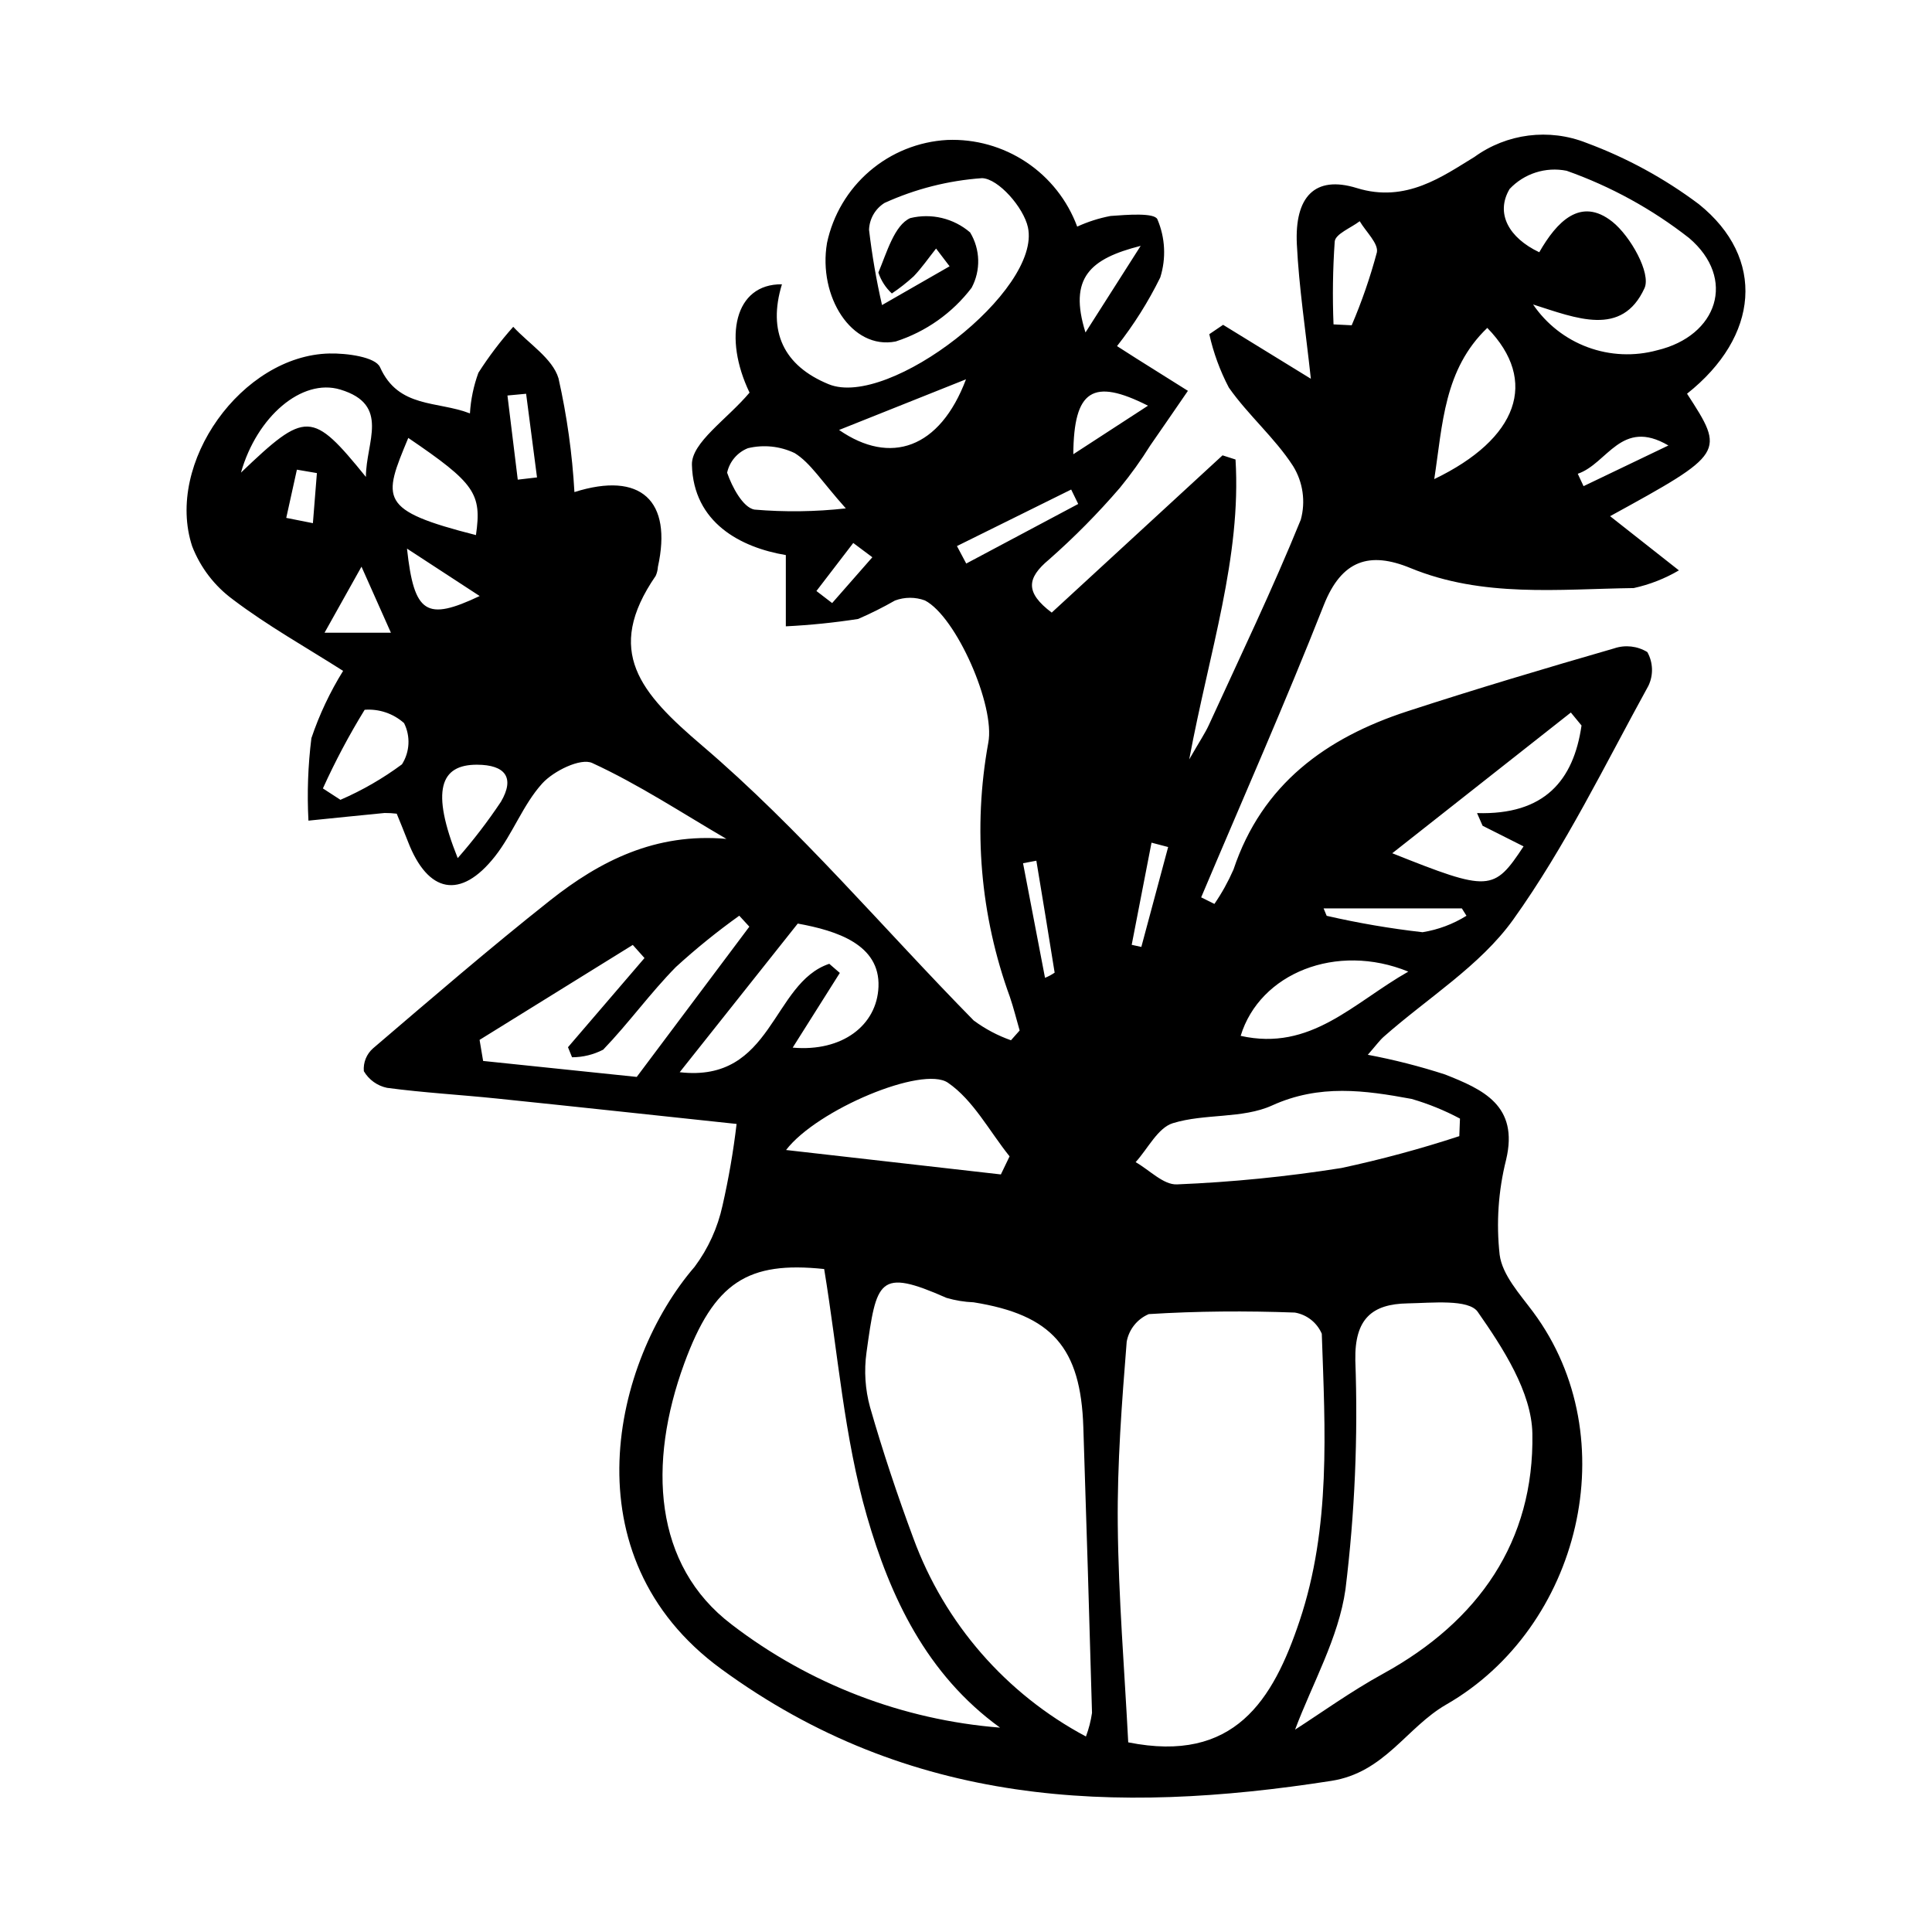 <?xml version="1.0" encoding="UTF-8"?>
<!-- The Best Svg Icon site in the world: iconSvg.co, Visit us! https://iconsvg.co -->
<svg fill="#000000" width="800px" height="800px" version="1.1" viewBox="144 144 512 512" xmlns="http://www.w3.org/2000/svg">
 <path d="m440.02 235.72c2.328 1.488 3.695 2.375 5.07 3.242 4.57 2.875 9.145 5.746 13.719 8.613-3.316 4.816-6.613 9.645-9.953 14.441l-0.004 0.004c-2.449 3.93-5.152 7.699-8.09 11.281-5.809 6.75-12.078 13.094-18.762 18.98-5.996 4.996-6.285 8.773 0.711 14.066 15.039-13.844 30.133-27.738 45.273-41.676l3.441 1.102c1.57 25.906-6.891 50.672-12.27 79.477 2.871-4.996 4.223-6.969 5.203-9.113 8.27-18.07 16.887-36.004 24.359-54.402v0.008c1.328-4.82 0.59-9.977-2.039-14.23-4.824-7.469-11.879-13.469-17.012-20.781v0.004c-2.348-4.477-4.094-9.238-5.191-14.172l3.66-2.481c7.305 4.488 14.609 8.98 23.254 14.293-1.391-12.863-3.156-24.23-3.711-35.652-0.605-12.445 4.656-18.363 15.898-14.883 13.039 4.039 22.805-3.172 31.148-8.238l-0.004 0.004c8.605-6.246 19.809-7.66 29.695-3.746 10.656 3.945 20.688 9.414 29.777 16.23 17.844 14.312 16.008 35.102-3.109 50.246 10.133 15.598 10.035 15.762-20.391 32.457l18.234 14.359h0.004c-3.723 2.188-7.762 3.769-11.977 4.691-19.879 0.262-39.988 2.594-59.195-5.316-10.793-4.445-18.215-2.144-22.949 9.855-10.266 26.031-21.594 51.641-32.488 77.422l3.512 1.746h-0.004c1.973-2.875 3.664-5.93 5.062-9.125 7.562-22.617 24.531-34.906 46.07-41.926 18.164-5.922 36.484-11.383 54.844-16.684v-0.004c2.922-0.977 6.125-0.613 8.754 0.996 1.531 2.742 1.648 6.055 0.305 8.895-11.52 20.934-22.016 42.668-35.848 62-8.762 12.242-22.699 20.777-34.281 31.016-1.16 1.023-2.074 2.324-4.254 4.809 6.93 1.305 13.773 3.047 20.48 5.223 9.906 3.926 19.613 8.148 16.168 22.602-2.066 8.227-2.644 16.754-1.707 25.18 0.703 5.367 5.367 10.441 8.887 15.18 24.844 33.453 12.418 83.645-23.023 104-10.551 6.059-16.316 18.027-30.492 20.238-57.531 8.973-111.8 6.809-161.69-29.668-40.93-29.922-28.551-81.609-7.039-106.55 3.606-4.828 6.129-10.367 7.41-16.254 1.625-7.137 2.871-14.352 3.727-21.621-20.254-2.152-41.883-4.5-63.52-6.734-9.703-1.004-19.461-1.543-29.121-2.836-2.582-0.539-4.812-2.144-6.144-4.418-0.191-2.289 0.715-4.531 2.441-6.047 15.477-13.223 30.906-26.523 46.859-39.16 13.309-10.543 28.02-18.004 46.777-16.352-11.773-6.867-23.227-14.43-35.547-20.105-3.066-1.414-10.234 2.098-13.242 5.41-5.094 5.613-7.797 13.324-12.539 19.34-9.09 11.523-17.789 9.801-23.086-4-0.984-2.559-2.047-5.09-2.945-7.316v-0.004c-1.066-0.129-2.144-0.191-3.219-0.184-6.727 0.652-13.453 1.348-20.176 2.027-0.387-7.297-0.125-14.609 0.781-21.859 2.106-6.246 4.93-12.23 8.406-17.828-9.91-6.309-20.02-11.965-29.172-18.895v-0.004c-4.887-3.578-8.645-8.48-10.832-14.125-7.25-22.047 13.215-50.562 36.348-51.086 4.625-0.105 12.219 0.906 13.441 3.637 4.891 10.941 15.168 8.879 23.824 12.238 0.219-3.68 0.977-7.305 2.242-10.766 2.75-4.301 5.836-8.375 9.234-12.184 4.152 4.504 10.41 8.379 11.996 13.652 2.234 9.918 3.644 20 4.219 30.148 17.66-5.582 25.984 2.328 22.121 19.828-0.051 0.816-0.246 1.621-0.578 2.367-13.781 20.031-4.043 31.051 12.297 44.988 25.867 22.062 48.008 48.488 71.957 72.836h-0.004c3.019 2.238 6.352 4.012 9.895 5.258l2.301-2.594c-0.852-2.953-1.586-5.945-2.574-8.852l0.004 0.004c-7.875-21.559-9.855-44.824-5.742-67.402 1.906-9.773-8.512-33.426-16.789-37.715-2.566-0.945-5.391-0.934-7.949 0.027-3.156 1.805-6.41 3.434-9.746 4.879-6.352 0.984-12.746 1.637-19.168 1.953v-18.883c-12.012-2.016-24.5-8.605-24.887-23.93-0.148-5.898 9.305-12.039 15.27-19.121-6.988-14.562-4.035-28.859 8.586-28.707-3.828 12.516 0.445 21.598 12.391 26.484 15.961 6.531 56.438-24.832 52.797-41.594-1.137-5.231-7.816-12.887-12.152-13.02-8.938 0.629-17.691 2.856-25.848 6.566-2.469 1.547-4.008 4.215-4.106 7.125 0.789 6.703 1.938 13.359 3.441 19.941 5.969-3.426 11.938-6.848 17.906-10.273l-3.582-4.707c-1.973 2.484-3.785 5.125-5.969 7.402l-0.004-0.004c-1.801 1.645-3.723 3.152-5.746 4.508-1.641-1.516-2.867-3.422-3.57-5.543 2.211-5.25 4.246-12.57 8.438-14.426 5.594-1.375 11.508 0.039 15.875 3.797 2.711 4.481 2.859 10.059 0.387 14.676-5.094 6.688-12.117 11.648-20.117 14.223-11.676 2.289-20.594-11.949-18.203-26.078h-0.004c1.57-7.426 5.539-14.125 11.297-19.062 5.758-4.941 12.984-7.848 20.559-8.266 7.434-0.305 14.77 1.758 20.961 5.883 6.188 4.125 10.914 10.105 13.496 17.082 2.816-1.293 5.777-2.238 8.824-2.82 4.301-0.32 11.645-0.922 12.43 0.883 2.082 4.887 2.352 10.355 0.754 15.418-3.172 6.449-7.012 12.543-11.457 18.188zm2.973 370.02c28.141 5.629 38.371-11.176 45.406-32.168 8.332-24.863 6.773-50.559 5.887-76.121-1.277-2.957-3.965-5.07-7.141-5.609-12.891-0.473-25.84-0.395-38.711 0.41-3.051 1.301-5.25 4.043-5.848 7.305-1.281 16.113-2.527 32.297-2.367 48.445 0.188 19.336 1.793 38.66 2.773 57.738zm-33.969-3.898c-19.52-14.117-29.133-34.727-35.273-56.016-6.051-20.973-7.672-43.227-11.336-65.52-20.176-2.125-29.172 3.402-37.094 25.062-9.672 26.449-8.199 53.41 12.605 69.16v0.004c20.562 15.777 45.258 25.262 71.098 27.309zm22.762 2.348c0.758-2.023 1.297-4.121 1.609-6.258-0.707-25.238-1.473-50.477-2.301-75.711-0.676-21.113-8.305-29.773-29.082-33.098h-0.004c-2.434-0.094-4.852-0.492-7.191-1.18-18.055-7.981-18.523-4.695-21.188 14.484-0.672 4.844-0.352 9.773 0.945 14.492 3.371 11.727 7.242 23.336 11.496 34.777 8.266 22.523 24.539 41.211 45.715 52.492zm55.422-1.82c6.738-4.316 14.758-10.113 23.367-14.84 25.242-13.859 40.035-35.051 39.52-63.613-0.199-10.984-7.769-22.656-14.484-32.266-2.406-3.445-12.188-2.352-18.586-2.242-9.379 0.164-14.059 4.047-13.848 15.035l-0.004 0.004c0.738 20.281-0.133 40.594-2.609 60.738-1.812 12.848-8.781 24.969-13.355 37.184zm43.523-157.28 0.176-4.652c-4.078-2.176-8.375-3.922-12.816-5.211-12.355-2.285-24.402-3.981-36.98 1.734-7.84 3.562-17.832 2.086-26.297 4.695-3.969 1.223-6.613 6.75-9.859 10.324 3.652 2.074 7.394 6.059 10.941 5.891v0.004c14.602-0.598 29.156-2.047 43.586-4.34 10.559-2.262 20.988-5.078 31.25-8.445zm19.551-220.4c3.531 5.191 8.594 9.156 14.484 11.332 5.894 2.176 12.316 2.461 18.375 0.809 16.07-3.809 21.117-19.008 8.465-29.773v0.004c-9.781-7.652-20.734-13.668-32.441-17.809-5.535-1.105-11.246 0.719-15.109 4.832-3.84 6.504-0.133 12.977 7.863 16.766 4.606-8.047 10.93-14.789 19.359-8.098 4.809 3.82 10.328 13.684 8.527 17.621-5.977 13.051-18.098 7.945-29.523 4.316zm-279.19 194.89 0.941 5.582c15.074 1.566 30.148 3.133 40.711 4.231 11.613-15.492 20.727-27.656 29.84-39.816l-2.668-2.902v-0.004c-5.867 4.195-11.477 8.734-16.801 13.598-6.812 6.918-12.527 14.902-19.266 21.902-2.551 1.32-5.379 2.012-8.25 2.016l-1.078-2.664c6.758-7.879 13.52-15.754 20.277-23.633l-3.106-3.477zm138.15 35.656 2.305-4.789c-5.344-6.652-9.598-14.887-16.332-19.512-6.715-4.609-34.707 7.133-42.898 17.828 20.164 2.293 38.543 4.383 56.922 6.473zm-55.172-33.605c13.156 1.168 22.336-5.93 22.738-16.133 0.441-11.172-11.004-14.859-21.395-16.742-10.141 12.766-20.008 25.191-31.285 39.391 24.77 2.863 24.348-23.625 39.637-28.73l2.797 2.418zm209.05-85.367-2.828-3.438c-15.461 12.184-30.918 24.363-47.328 37.293 25.707 10.254 26.887 10.156 34.797-1.82l-10.859-5.465-1.469-3.356c17.867 0.539 25.582-8.645 27.688-23.215zm-45.91 65.223c-19.043-7.785-39.375 0.449-44.422 17.027 18.598 4.156 29.75-8.68 44.422-17.023zm20.938-170.59c-11.504 11.023-11.82 25.512-14.055 40.07 22.195-10.676 27.762-26.012 14.055-40.066zm-170 47.828c-6.469-7.234-9.344-12.062-13.586-14.672v0.004c-3.852-1.828-8.215-2.281-12.359-1.281-2.801 1.113-4.867 3.547-5.508 6.492 1.309 3.785 4.18 9.199 7.215 9.777 8.07 0.688 16.188 0.582 24.238-0.316zm-127.18-8.336c0-9.23 6.559-19.121-6.785-23.152-10.203-3.082-22.129 7.191-26.324 22.012 17.234-16.461 18.824-16.457 33.109 1.141zm11.23-10.336c-6.75 16.23-7.996 19.152 17.934 25.75 1.586-11.012-0.266-13.738-17.934-25.75zm-22.629 92.887c1.551 1.008 3.102 2.012 4.652 3.019 5.777-2.5 11.246-5.656 16.305-9.406 2.086-3.293 2.297-7.438 0.555-10.922-2.859-2.547-6.629-3.82-10.445-3.531-4.121 6.707-7.816 13.668-11.066 20.84zm35.73 18.469c4.144-4.723 7.973-9.715 11.457-14.941 3.746-6.394 1.145-9.789-6.348-9.812-9.699-0.027-12.324 6.734-5.109 24.754zm134.7-126.89c-12.535 5.004-23.016 9.188-33.637 13.426 13.574 9.406 26.707 4.973 33.637-13.426zm97.398-14.555 4.812 0.238 0.004-0.004c2.684-6.269 4.91-12.723 6.672-19.312 0.484-2.34-2.918-5.484-4.547-8.262-2.312 1.77-6.398 3.344-6.621 5.352v-0.004c-0.512 7.32-0.617 14.66-0.32 21.988zm-2.633 154.77 0.82 1.969h0.004c8.379 1.922 16.859 3.375 25.402 4.344 4.133-0.664 8.09-2.144 11.641-4.359l-1.227-1.953zm-46.535-133.22c-14.648-7.414-19.66-4.188-19.793 12.863 6.902-4.484 13.023-8.465 19.793-12.863zm-18.492 26.043-1.863-3.824c-10.09 4.992-20.184 9.988-30.273 14.98l2.461 4.633zm-177.88 11.828c1.887 17.355 5.172 19.23 19.262 12.57-6.227-4.062-11.66-7.609-19.262-12.57zm-4.262 22.293c-2.594-5.828-4.758-10.684-7.797-17.504-3.656 6.535-6.234 11.145-9.793 17.504h17.594zm314.53-42.125 1.531 3.285c7.496-3.594 14.992-7.188 22.488-10.781-12.504-7.344-16.117 4.809-24.016 7.496zm-130.46-37.441c5.391-8.465 9.25-14.523 14.625-22.957-13.371 3.394-19.176 8.418-14.625 22.957zm21.906 136.36-4.406-1.156c-1.754 9.023-3.504 18.051-5.254 27.074l2.555 0.555zm-170.15-120.12-4.941 0.461 2.731 22.301c1.699-0.199 3.402-0.395 5.102-0.594-0.961-7.391-1.926-14.777-2.887-22.168zm137.52 154.78c0.898-0.359 1.75-0.82 2.551-1.367-1.57-9.895-3.211-19.781-4.848-29.668l-3.527 0.668c1.895 9.895 3.793 19.789 5.824 30.367zm-192.96-133.76-5.301-0.906-2.82 12.777 7.062 1.402zm147.2 22.305-5.059-3.781c-3.254 4.242-6.508 8.484-9.762 12.727l4.168 3.195z"/>
</svg>